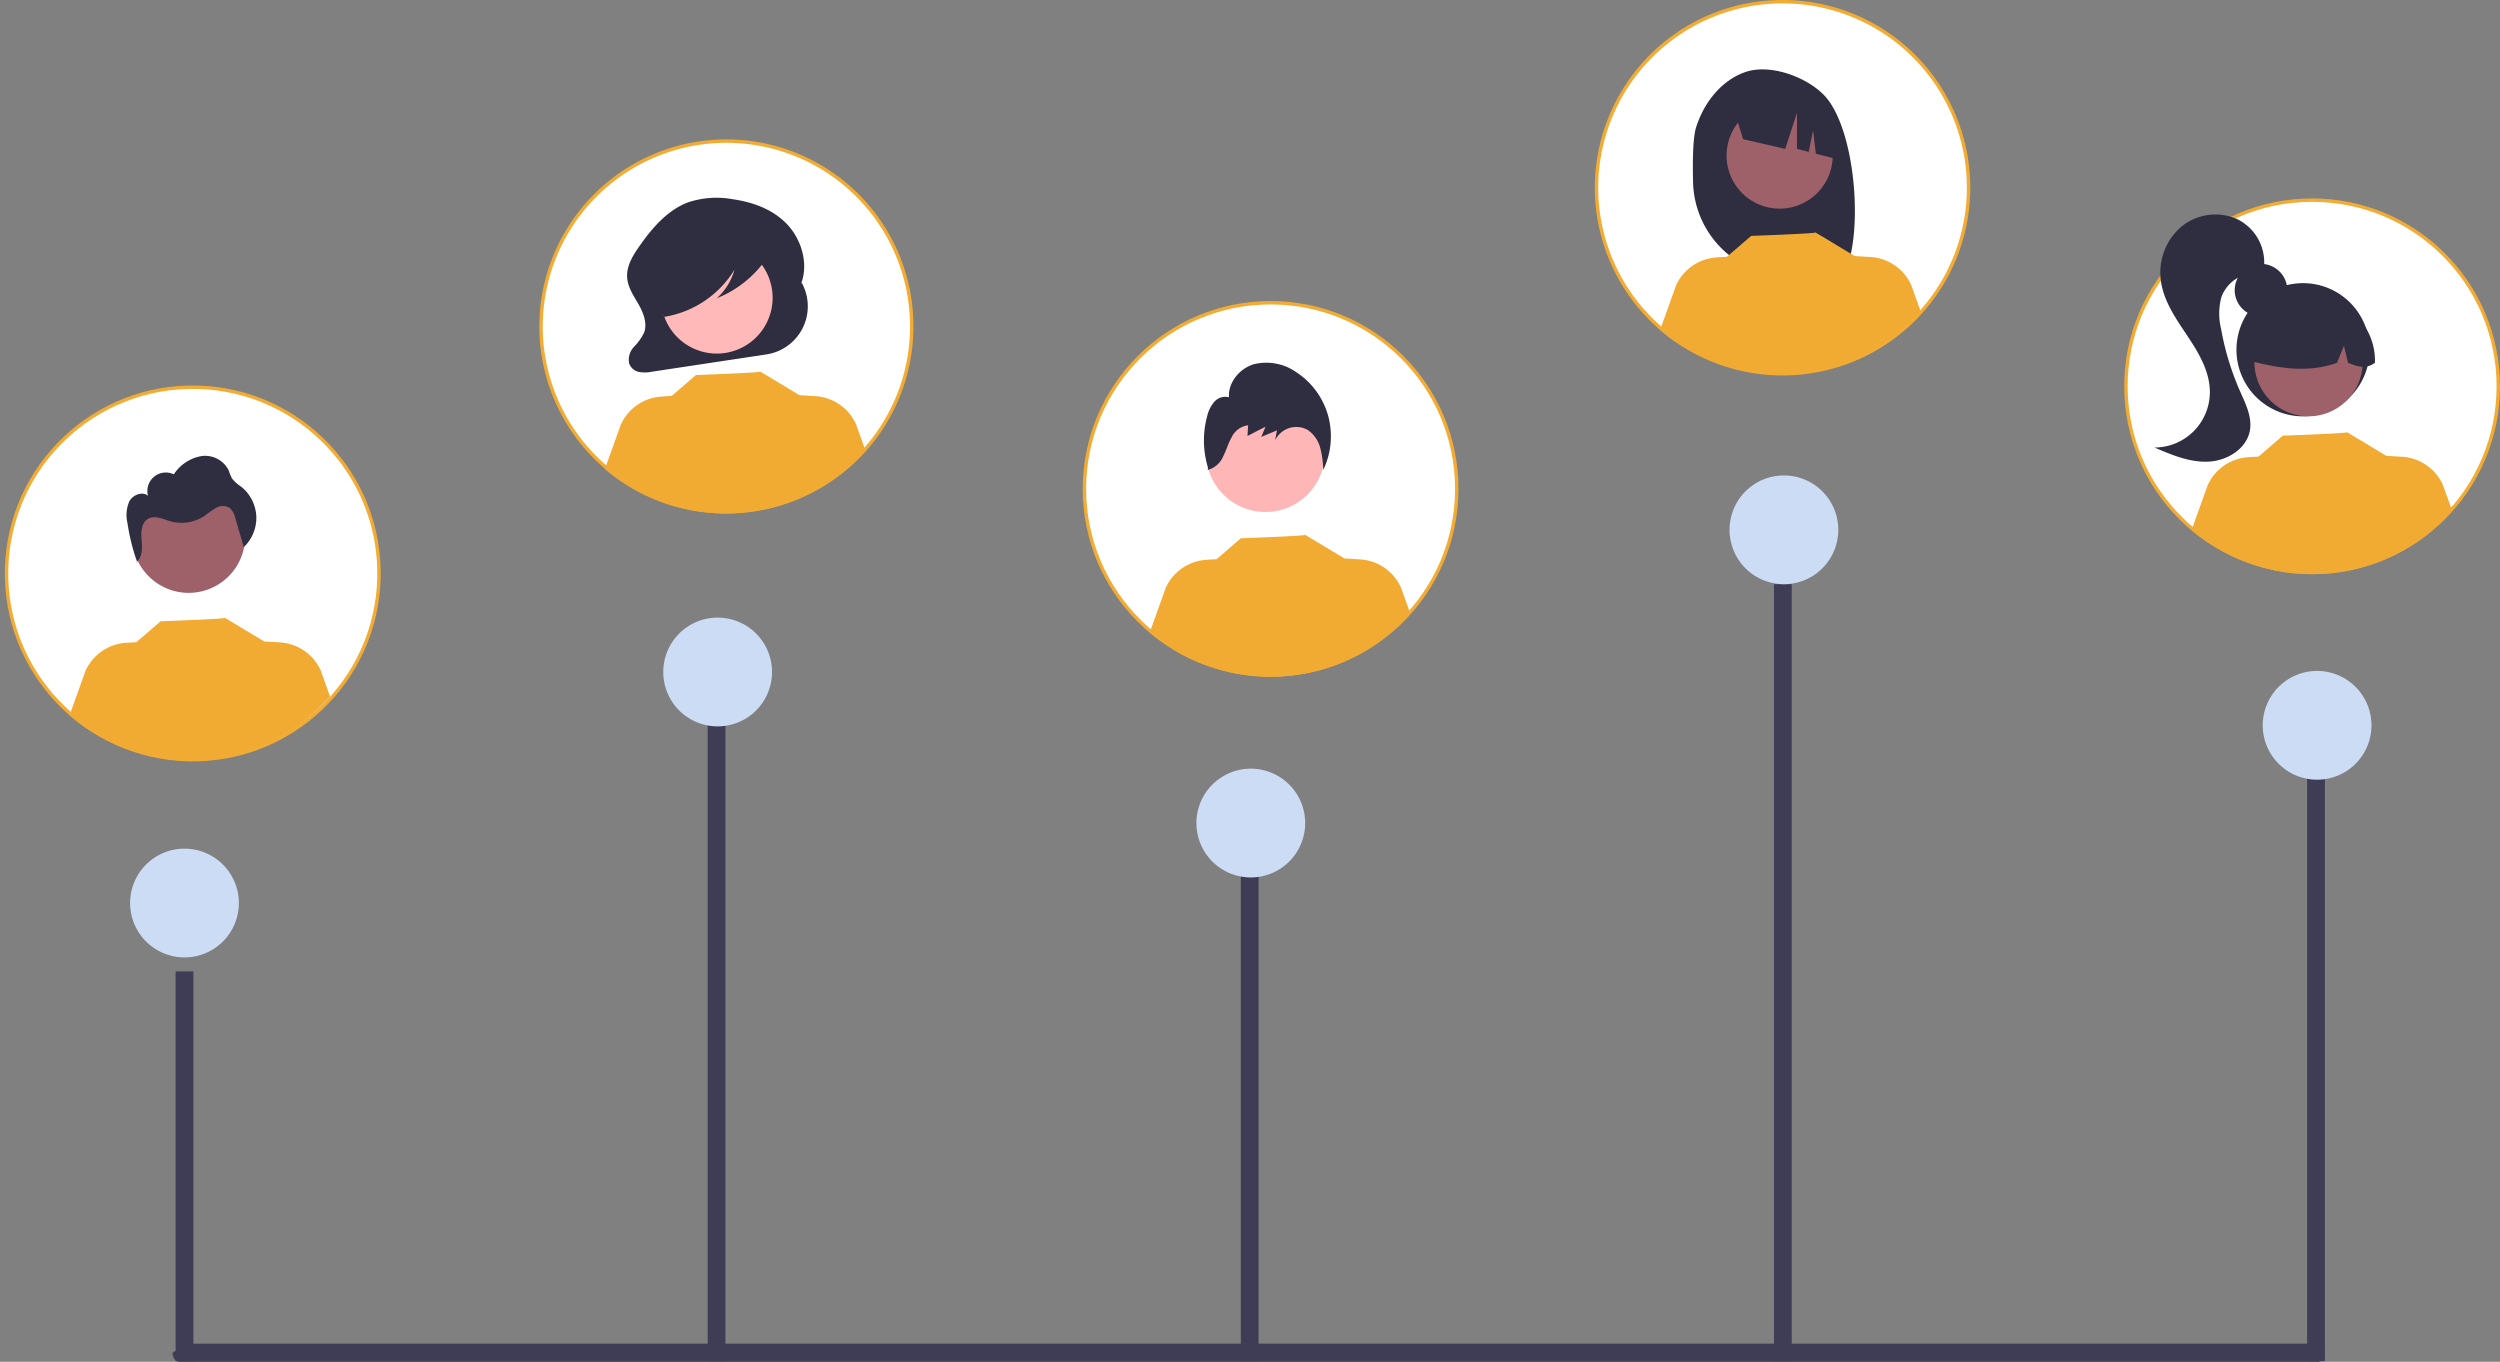 <svg xmlns="http://www.w3.org/2000/svg" width="551.654" height="300.499" viewBox="0 0 551.654 300.499">
  <rect x="0" y="0" width="551.654" height="300.499" fill="#808080" stroke="none"/>
  <g id="Group_232" data-name="Group 232" transform="translate(-177.656 -5904.217)">
    <path id="Path_22" data-name="Path 22" d="M378.843,5977.494a40.9,40.9,0,1,1,0-.364c0,.121,0,.243,0,.364" transform="translate(0 -1.055)" fill="#fff"/>
    <path id="Path_23" data-name="Path 23" d="M378.843,5977.494a40.9,40.9,0,1,1,0-.364C378.844,5977.251,378.844,5977.373,378.843,5977.494Z" transform="translate(0 -1.055)" fill="none" stroke="#f2ac33" stroke-miterlimit="10" stroke-width="0.755"/>
    <path id="Path_24" data-name="Path 24" d="M354.563,5967.665h0l-.2.366c1.809-4.459.164-9.953-3.064-13.315s-7.714-4.9-12.132-5.509a19.7,19.7,0,0,0-9.8.761c-4.516,1.74-7.967,5.768-10.848,9.957-1.317,1.916-2.613,4.1-2.482,6.5.122,2.223,1.441,4.109,2.522,6s1.983,4.225,1.207,6.283a12.341,12.341,0,0,1-2.231,3.114,4.174,4.174,0,0,0-1.061,3.618,2.948,2.948,0,0,0,2.2,1.911,7.761,7.761,0,0,0,2.922-.069l25.183-3.805a10.733,10.733,0,0,0,7.791-15.8" transform="translate(0 -1.055)" fill="#2f2e41"/>
    <path id="Path_25" data-name="Path 25" d="M335.831,5958.667a12.313,12.313,0,1,1-12.313,12.313,12.313,12.313,0,0,1,12.313-12.313" transform="translate(0 -1.055)" fill="#ffb9b9"/>
    <path id="Path_26" data-name="Path 26" d="M368.609,6004.619a41.068,41.068,0,0,1-57.476,4.154l3.524-9.832a10.573,10.573,0,0,1,8.981-6.168l2.241-.137,5.346-4.611s14.4-.514,14.189-.76l8.724,5.247-.008-.036,3.43.21a10.569,10.569,0,0,1,8.981,6.168Z" transform="translate(0 -1.055)" fill="#f1ab33"/>
    <path id="Path_27" data-name="Path 27" d="M347.51,5959.552c-.318-1.681-2.033-2.45-3.5-2.823a33.74,33.74,0,0,0-13.05-.717c-3.175.453-6.426,1.451-8.729,3.93a11.739,11.739,0,0,0-2.969,7.56,9.008,9.008,0,0,0,1.078,4.8,4.45,4.45,0,0,0,3.7,2.385l.147.514a22.413,22.413,0,0,0,15.541-10.409,13.336,13.336,0,0,1-3.9,6.294,24.275,24.275,0,0,0,10.479-8.077,4.569,4.569,0,0,0,1.2-3.46" transform="translate(0 -1.055)" fill="#2f2e41"/>
    <path id="Path_28" data-name="Path 28" d="M687.851,5949.434a41.082,41.082,0,1,1-41.082,41.082,41.082,41.082,0,0,1,41.082-41.082" transform="translate(0 -1.055)" fill="#fff"/>
    <circle id="Ellipse_1" data-name="Ellipse 1" cx="41.082" cy="41.082" r="41.082" transform="translate(646.769 5948.379)" fill="none" stroke="#f2ac33" stroke-miterlimit="10" stroke-width="0.755"/>
    <path id="Path_29" data-name="Path 29" d="M676.57,5963.5a5.8,5.8,0,1,1-5.8,5.8,5.8,5.8,0,0,1,5.8-5.8" transform="translate(0 -1.055)" fill="#2f2e41"/>
    <path id="Path_30" data-name="Path 30" d="M685.849,5967.754a14.694,14.694,0,1,1-14.693,14.693,14.693,14.693,0,0,1,14.693-14.693" transform="translate(0 -1.055)" fill="#2f2e41"/>
    <path id="Path_31" data-name="Path 31" d="M687.065,5973.257a11.94,11.94,0,1,1-11.94,11.94,11.94,11.94,0,0,1,11.94-11.94" transform="translate(0 -1.055)" fill="#9e616a"/>
    <path id="Path_32" data-name="Path 32" d="M695.174,5973.026a13.678,13.678,0,0,0-20.794,11.936c6.084,1.528,12.476,2.7,18.964.366l1.532-3.75.9,3.753c1.976.807,3.957,1.491,5.938-.008a13.967,13.967,0,0,0-6.544-12.3" transform="translate(0 -1.055)" fill="#2f2e41"/>
    <path id="Path_33" data-name="Path 33" d="M671.169,5953.556a11.865,11.865,0,0,0-12.383,1.908A13.419,13.419,0,0,0,654.5,5967.4c.658,4.453,3.365,8.287,5.86,12.034s4.933,7.851,4.93,12.352a12.244,12.244,0,0,1-12.22,12.237c3.805,1.638,7.776,3.308,11.914,3.114s8.475-2.854,9.15-6.942c.487-2.945-.958-5.816-2.163-8.547a60.452,60.452,0,0,1-4.226-13.91,13.989,13.989,0,0,1,.081-6.887,8.089,8.089,0,0,1,8.035-5.308l1.367-1.23a10.644,10.644,0,0,0-6.063-10.762" transform="translate(0 -1.055)" fill="#2f2e41"/>
    <path id="Path_34" data-name="Path 34" d="M718.762,6018a41.068,41.068,0,0,1-57.476,4.154l3.523-9.832a10.575,10.575,0,0,1,8.982-6.168l2.241-.138,5.346-4.61s14.4-.514,14.189-.76l8.724,5.247-.008-.036,3.43.21a10.572,10.572,0,0,1,8.981,6.167Z" transform="translate(0 -1.055)" fill="#f1ab33"/>
    <path id="Path_35" data-name="Path 35" d="M612.047,5946.8a41.049,41.049,0,1,1,0-.213v.213" transform="translate(0 -1.055)" fill="#fff"/>
    <path id="Path_36" data-name="Path 36" d="M612.047,5946.8a41.049,41.049,0,1,1,0-.213Z" transform="translate(0 -1.055)" fill="none" stroke="#f2ac33" stroke-miterlimit="10" stroke-width="0.755"/>
    <path id="Path_37" data-name="Path 37" d="M551.924,5933.367c1.7-5.414,5.562-10.379,10.9-12.209s13.166.958,17.182,4.96c7.347,7.322,9.14,32.477,4.092,40.426-1-.054-4.468-.093-5.484-.131l-1.438-4.791v4.744q-2.427-.075-4.894-.1a21.3,21.3,0,0,1-21.032-20.776c-.131-5.273,0-9.986.67-12.119" transform="translate(0 -1.055)" fill="#2f2e41"/>
    <path id="Path_38" data-name="Path 38" d="M570.356,5927.894a11.708,11.708,0,1,1-11.708,11.708,11.707,11.707,0,0,1,11.708-11.708" transform="translate(0 -1.055)" fill="#9e616a"/>
    <path id="Path_39" data-name="Path 39" d="M560.251,5929.319l13.481-6.75a16.945,16.945,0,0,1,9.924,14.038l.336,4.025-5.645-1.437-.619-5.147-.958,4.745-2.606-.662.025-7.99-2.606,7.984-9.3-2.138Z" transform="translate(0 -1.055)" fill="#2f2e41"/>
    <path id="Path_40" data-name="Path 40" d="M601.45,5973.917a41.067,41.067,0,0,1-57.476,4.154l3.523-9.832a10.577,10.577,0,0,1,8.982-6.168l2.241-.138,5.346-4.61s14.4-.514,14.189-.76l8.724,5.247-.008-.036,3.43.21a10.571,10.571,0,0,1,8.981,6.167Z" transform="translate(0 -1.055)" fill="#f1ab33"/>
    <path id="Path_41" data-name="Path 41" d="M458.027,5972.075a41.082,41.082,0,1,1-41.082,41.082,41.082,41.082,0,0,1,41.082-41.082" transform="translate(0 -1.055)" fill="#fff"/>
    <circle id="Ellipse_2" data-name="Ellipse 2" cx="41.082" cy="41.082" r="41.082" transform="translate(416.945 5971.021)" fill="none" stroke="#f2ac33" stroke-miterlimit="10" stroke-width="0.755"/>
    <path id="Path_42" data-name="Path 42" d="M456.893,5992.019a13.114,13.114,0,1,1-13.114,13.114,13.114,13.114,0,0,1,13.114-13.114" transform="translate(0 -1.055)" fill="#ffb6b6"/>
    <path id="Path_43" data-name="Path 43" d="M488.848,6040.644a41.068,41.068,0,0,1-57.476,4.154l3.524-9.832a10.575,10.575,0,0,1,8.981-6.168l2.241-.138,5.346-4.61s14.4-.514,14.189-.76l8.724,5.247-.008-.036,3.43.21a10.57,10.57,0,0,1,8.981,6.167Z" transform="translate(0 -1.055)" fill="#f1ab33"/>
    <path id="Path_44" data-name="Path 44" d="M470.724,5997a16.908,16.908,0,0,0-7.081-9.634,11.513,11.513,0,0,0-9.307-1.728c-3.119.931-5.7,3.992-5.5,7.3a3.2,3.2,0,0,0-3.229,1,7.4,7.4,0,0,0-1.585,3.208,20.4,20.4,0,0,0,.191,11.295l-.062.527a5.111,5.111,0,0,0,3.394-2.948c.718-1.391,1.131-2.934,1.909-4.291a4.654,4.654,0,0,1,3.61-2.61l-.135,2.355,3.977-2.049-.946,2.263,3.474-1.452q-.2,1.089-.389,2.177a5.168,5.168,0,0,1,6.9-2.411q.109.053.216.11a6.872,6.872,0,0,1,2.807,3.95,20.819,20.819,0,0,1,.673,4.929A17.237,17.237,0,0,0,470.724,5997" transform="translate(0 -1.055)" fill="#2f2e41"/>
    <path id="Path_45" data-name="Path 45" d="M220.191,5990.751a41.082,41.082,0,1,1-41.082,41.082,41.082,41.082,0,0,1,41.082-41.082" transform="translate(0 -1.055)" fill="#fff"/>
    <circle id="Ellipse_3" data-name="Ellipse 3" cx="41.082" cy="41.082" r="41.082" transform="matrix(0.026, -1, 1, 0.026, 178.043, 6070.767)" fill="none" stroke="#f2ac33" stroke-miterlimit="10" stroke-width="0.755"/>
    <path id="Path_46" data-name="Path 46" d="M219.287,6011.168a12.463,12.463,0,1,1-12.463,12.463,12.463,12.463,0,0,1,12.463-12.463" transform="translate(0 -1.055)" fill="#9e616a"/>
    <path id="Path_47" data-name="Path 47" d="M250.483,6058.958a41.067,41.067,0,0,1-57.476,4.154l3.524-9.832a10.574,10.574,0,0,1,8.981-6.168l2.241-.138,5.346-4.61s14.4-.514,14.189-.76l8.724,5.247-.008-.036,3.43.21a10.571,10.571,0,0,1,8.981,6.167Z" transform="translate(0 -1.055)" fill="#f1ab33"/>
    <path id="Path_48" data-name="Path 48" d="M207.962,6029.393c-.025-.068-.047-.137-.071-.205-.048.042-.094.085-.146.125Z" transform="translate(0 -1.055)" fill="#2f2e41"/>
    <path id="Path_49" data-name="Path 49" d="M234.216,6019.2a8.962,8.962,0,0,0-3.346-6.541,7.841,7.841,0,0,1-2.047-1.85,12.666,12.666,0,0,1-.7-1.734A5.81,5.81,0,0,0,222,6005.93a9.2,9.2,0,0,0-5.989,4.007,4.075,4.075,0,0,0-5.7,4.724c-1.266-1.02-3.315-.2-4.106,1.218a7.553,7.553,0,0,0-.43,4.77,45.084,45.084,0,0,0,2.118,8.539c1.233-1.086,1.158-3.063,1.007-4.735-.157-1.738-.063-3.859,1.456-4.715,1.467-.828,3.248.08,4.866.55a9.2,9.2,0,0,0,7.608-1.2,23.822,23.822,0,0,1,2.5-1.744,2.955,2.955,0,0,1,2.911-.052,4.071,4.071,0,0,1,1.35,2.371q.935,3.169,1.868,6.338a8.957,8.957,0,0,0,2.757-6.808" transform="translate(0 -1.055)" fill="#2f2e41"/>
    <rect id="Rectangle_11" data-name="Rectangle 11" width="3.922" height="85.987" transform="translate(216.406 6118.561)" fill="#3f3d56"/>
    <rect id="Rectangle_12" data-name="Rectangle 12" width="3.922" height="145.966" transform="translate(333.81 6058.582)" fill="#3f3d56"/>
    <rect id="Rectangle_13" data-name="Rectangle 13" width="3.922" height="115.415" transform="translate(451.456 6089.133)" fill="#3f3d56"/>
    <rect id="Rectangle_14" data-name="Rectangle 14" width="3.922" height="171.425" transform="translate(569.102 6033.123)" fill="#3f3d56"/>
    <rect id="Rectangle_15" data-name="Rectangle 15" width="3.922" height="132.388" transform="translate(686.748 6072.16)" fill="#3f3d56"/>
    <path id="Path_50" data-name="Path 50" d="M336.013,6041.557a12,12,0,1,1-12,12,12,12,0,0,1,12-12" transform="translate(0 -1.055)" fill="#cbdcf4"/>
    <path id="Path_51" data-name="Path 51" d="M571.3,6010.184a12,12,0,1,1-12,12,12,12,0,0,1,12-12" transform="translate(0 -1.055)" fill="#cbdcf4"/>
    <path id="Path_52" data-name="Path 52" d="M453.659,6074.89a12,12,0,1,1-12,12,12,12,0,0,1,12-12" transform="translate(0 -1.055)" fill="#cbdcf4"/>
    <path id="Path_53" data-name="Path 53" d="M218.367,6092.536a12,12,0,1,1-12,12,12,12,0,0,1,12-12" transform="translate(0 -1.055)" fill="#cbdcf4"/>
    <path id="Path_54" data-name="Path 54" d="M688.951,6053.321a12,12,0,1,1-12,12,12,12,0,0,1,12-12" transform="translate(0 -1.055)" fill="#cbdcf4"/>
    <path id="Path_55" data-name="Path 55" d="M689.193,6201.772H218.687l-2.954,2c0,1.1.661,2,1.477,2H689.193c.816,0,1.477-.9,1.477-2s-.661-2-1.477-2" transform="translate(0 -1.055)" fill="#3f3d56"/>
  </g>
</svg>
